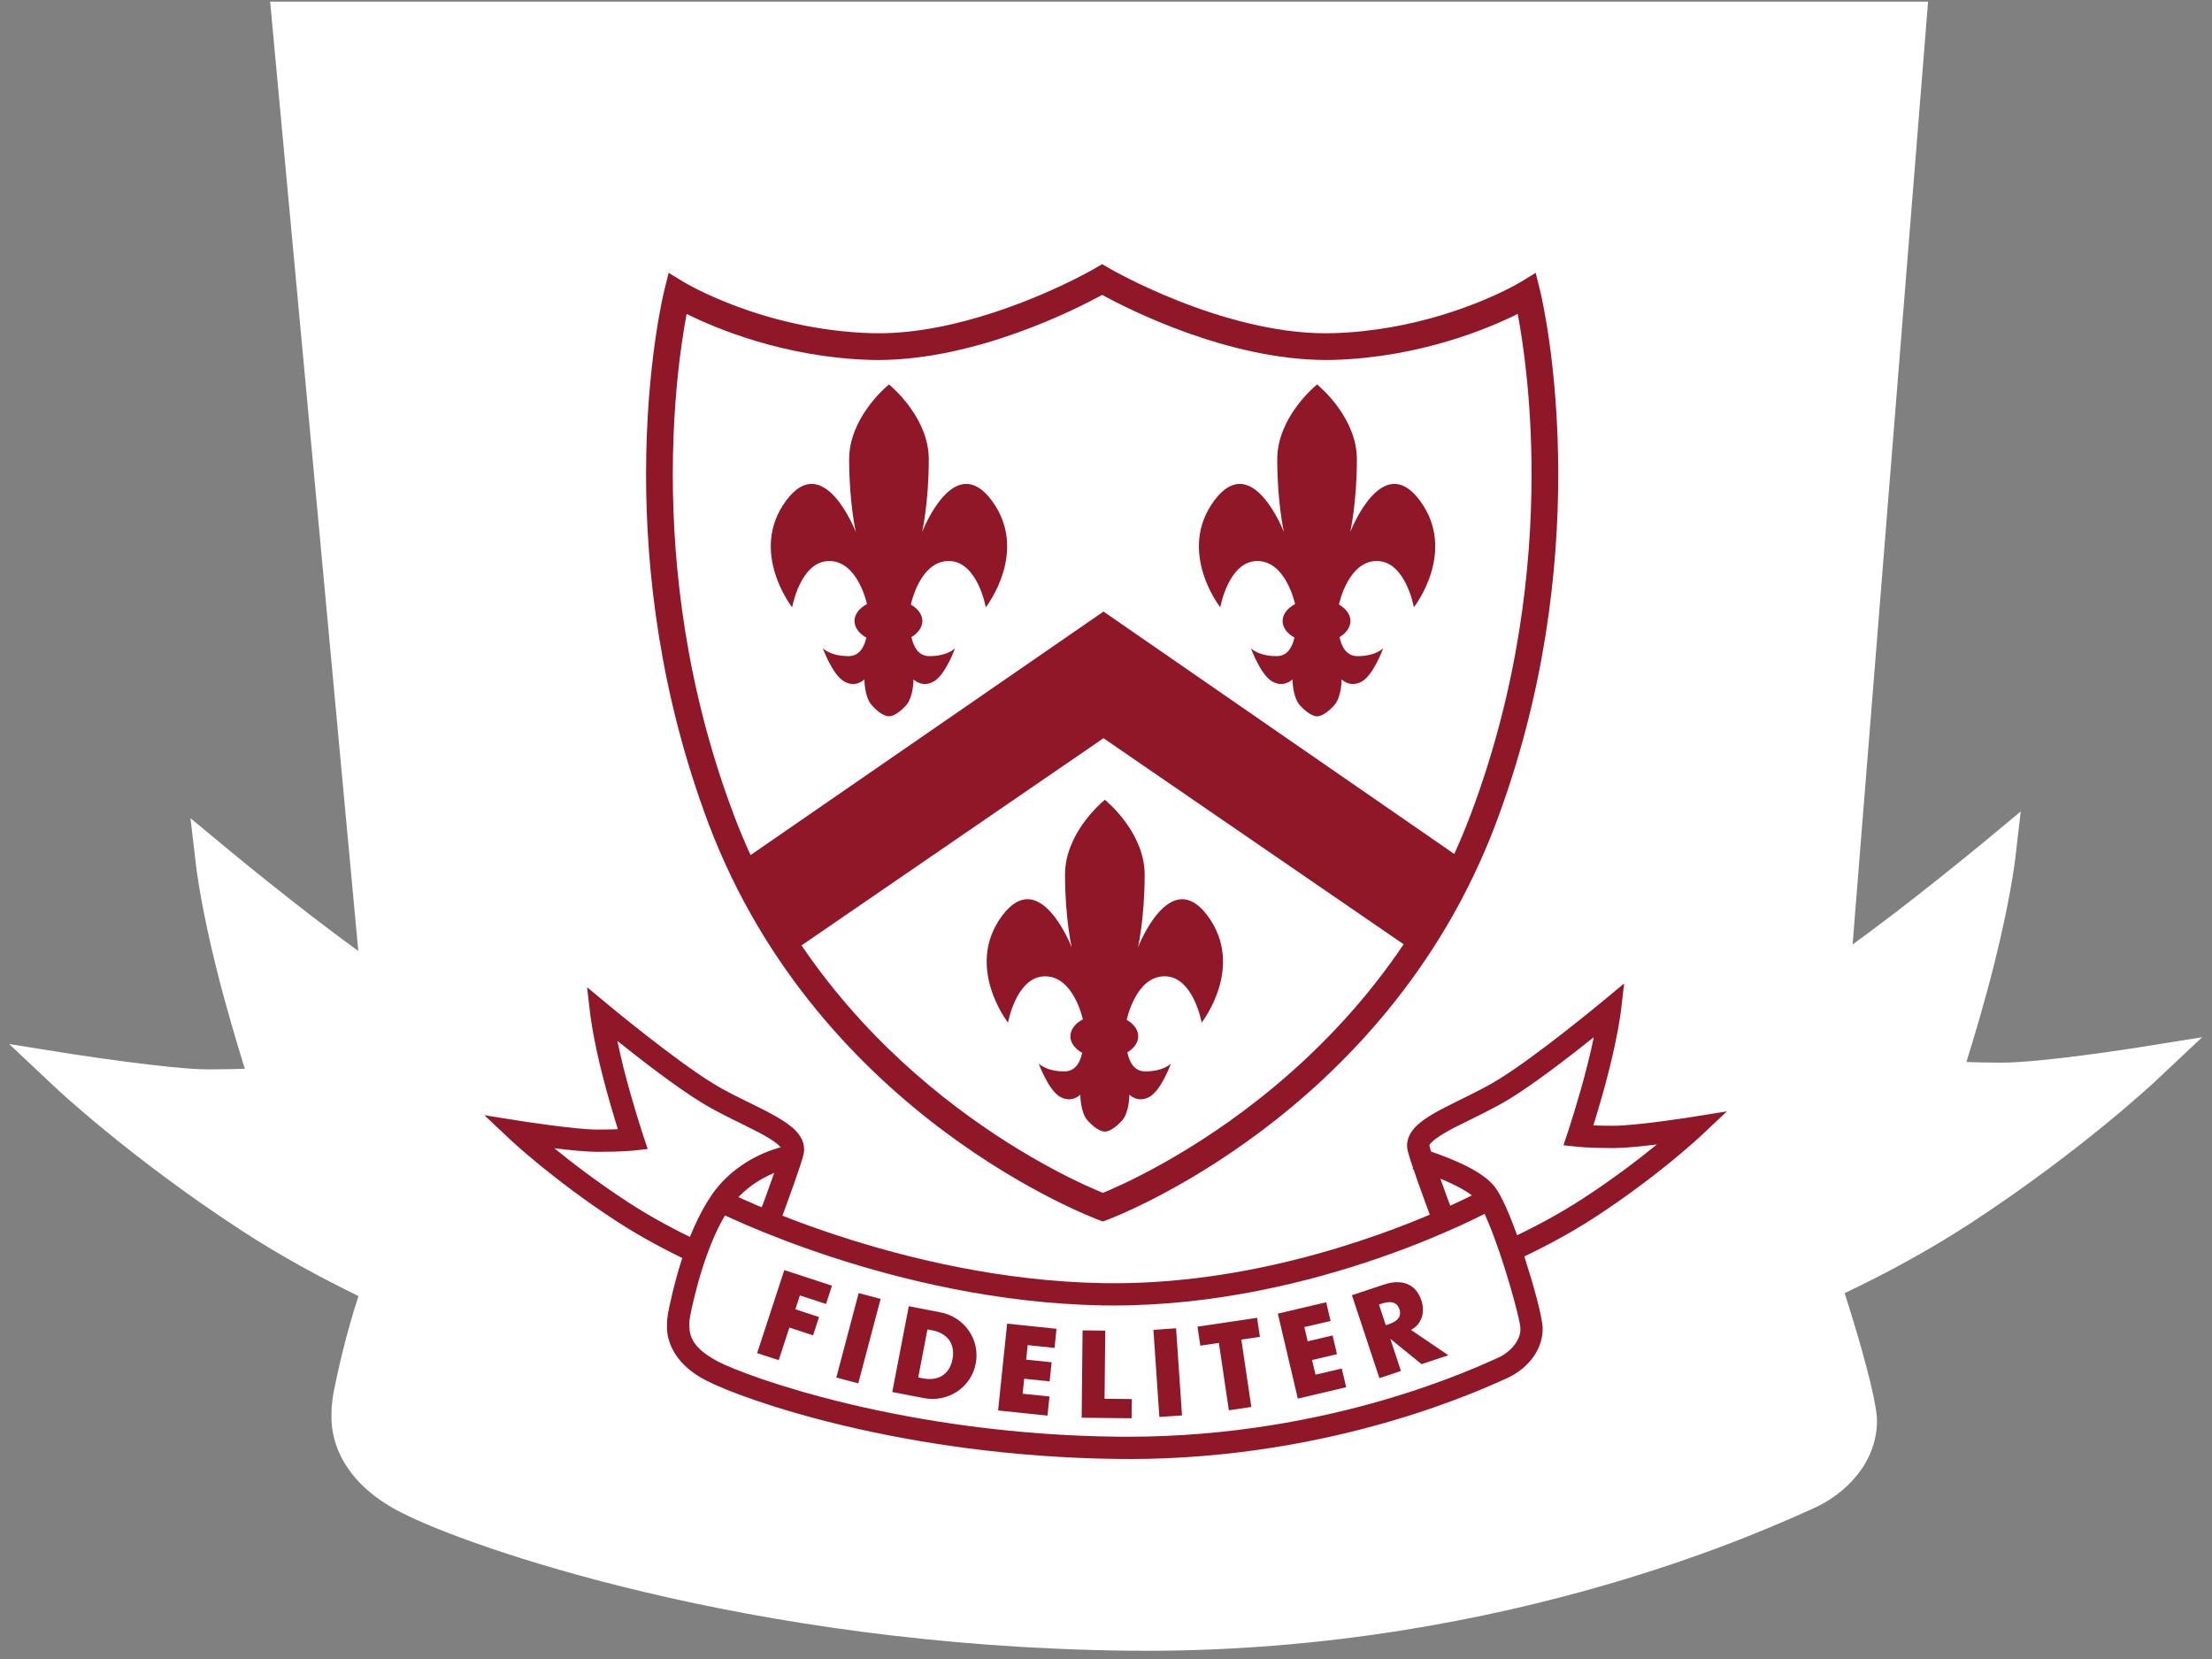 <svg height="168" viewBox="0 0 224 168" width="224" xmlns="http://www.w3.org/2000/svg"><rect x="0" y="0" width="224" height="168" fill="#808080" stroke="none"/><g fill="none" fill-rule="evenodd" transform="translate(.926 .166)"><path d="m194.323 0-7.645 95.477c2.167-1.571 4.413-3.284 6.415-4.848 3.825-2.99 6.78-5.441 6.786-5.447l3.828-3.178-.578 4.943c-.01.073-.473 3.978-2.075 10.372-.973 3.9-2.111 7.693-2.852 10.06.927.033 2.127.064 3.621.064 1.924.005 5.466-.379 8.431-.771 2.978-.39 5.419-.779 5.427-.779l6.398-1.024-4.721 4.439c-.056.053-7.552 7.091-18.721 14.387-4.421 2.887-8.921 5.263-12.767 7.092.008.018.014.037.021.056 1.713 5.342 3.06 10.331 3.244 12.47.003.132.014.299.014.495-.062 4.111-3.072 7.314-6.618 8.857-3.065 1.306-30.012 14.339-67.43 14.339-.025-.006-.053-.006-.073-.008-.634 0-1.269 0-1.911-.006-38.405-.482-66.804-10.592-73.323-13.946-5.236-2.611-7.239-6.479-7.156-9.928 0-.906.111-1.767.274-2.573.371-1.804 1.141-5.419 2.466-9.462-3.651-1.774-7.836-4.016-11.951-6.705-11.17-7.294-18.662-14.336-18.718-14.385l-4.707-4.433 6.384 1.019c.003-.003 2.476.382 5.435.771 2.976.392 6.452.783 8.42.777 1.487 0 2.691-.029 3.624-.064-.74-2.368-1.877-6.159-2.853-10.059-1.471-5.885-1.982-9.66-2.059-10.282l-.011-.09-.58-4.943 3.828 3.177c.006.006 2.955 2.455 6.785 5.449 1.991 1.555 4.225 3.258 6.382 4.822l-8.928-96.134z" fill="#fff" fill-rule="nonzero"/><g transform="translate(48.123 26.584)"><g fill="#901728" fill-rule="nonzero"><path d="m31.954 104.433-.46 1.405 2.397.785-.605 1.851-2.398-.785-1.08 3.301-2.185-.715 2.751-8.407 4.829 1.58-.605 1.851z"/><path d="m37.864 113.338-2.223-.588 2.263-8.552 2.223.587z"/><path d="m42.98 105.527 3.203.616c2.42.467 4.047 2.751 3.577 5.193-.47 2.443-2.84 3.96-5.249 3.495l-3.203-.616zm.955 7.211.507.097c1.348.259 2.643-.256 2.968-1.951.3-1.555-.558-2.628-2.01-2.908l-.53-.102z"/><path d="m55.02 109.465-.152 1.469 2.577.268-.201 1.936-2.577-.269-.158 1.518 2.718.281-.201 1.936-5.002-.52.914-8.792 5.002.52-.201 1.936z"/><path d="m62.805 114.896 2.756.029-.021 1.947-5.055-.055.094-8.845 2.299.024z"/><path d="m70.649 116.583-2.293.157-.603-8.823 2.294-.157z"/><path d="m77.668 115.726-2.275.337-1.011-6.823-1.88.279-.285-1.926 6.035-.895.284 1.927-1.88.28z"/><path d="m83.036 107.639.338 1.438 2.524-.592.445 1.895-2.524.594.35 1.484 2.658-.624.446 1.895-4.896 1.151-2.025-8.605 4.897-1.151.446 1.895z"/><path d="m97.62 110.491-2.718.9-3.131-2.547-.022.007 1.071 3.23-2.183.724-2.782-8.398 3.263-1.081c1.659-.549 3.179-.175 3.774 1.618.385 1.158.07 2.376-1.052 2.982zm-6.335-3.042.211-.07c.713-.236 1.471-.635 1.168-1.549-.303-.913-1.149-.78-1.86-.545l-.211.069z"/></g><path d="m62.689 35.173v12.829"/><path d="m98.495 59.919-35.791-24.736v-.009l-.006.005-.009-.006v.013l-36.55 25.22 5.435 8.953 31.123-21.352 30.724 21.092z" fill="#901728" fill-rule="nonzero"/><path d="m51.382 23.937c-3.831-5.163-7.052 3.193-7.052 3.193s.675-2.967.675-7.365c0-4.058-3.482-7.123-4.019-7.572v-.02c-.003.003-.009.008-.013.011-.003-.003-.009-.008-.013-.011v.02c-.538.448-4.019 3.513-4.019 7.572 0 4.398.675 7.365.675 7.365s-3.221-8.356-7.052-3.193c-3.831 5.16.605 10.814.605 10.814s.834-4.689 3.753-4.689c2.883 0 3.798 4.251 3.821 4.36-.763.409-1.26 1.021-1.26 1.713 0 .676.471 1.273 1.199 1.683-.229 1.019-.735 1.875-1.807 1.875-1.858 0-2.598-.798-2.598-.798s.963 2.682 2.156 3.364 2.053-.209 2.053-.209-.007 1.781.747 2.619c1.015 1.13 1.675 1.12 1.739 1.116.063.004.724.014 1.739-1.116.754-.84.747-2.619.747-2.619s.86.891 2.053.209 2.156-3.364 2.156-3.364-.741.798-2.598.798c-1.09 0-1.596-.885-1.819-1.929.674-.406 1.102-.984 1.102-1.63 0-.662-.453-1.251-1.158-1.66.003-.022.006-.044.006-.044s.903-4.37 3.824-4.37c2.921 0 3.753 4.689 3.753 4.689s4.435-5.651.604-10.811z" fill="#901728" fill-rule="nonzero"/><path d="m94.734 23.937c-3.83-5.163-7.05 3.193-7.05 3.193s.673-2.967.673-7.365c0-4.058-3.48-7.123-4.019-7.572v-.02c-.002.003-.01.008-.013.011-.003-.003-.01-.008-.013-.011v.02c-.54.448-4.019 3.513-4.019 7.572 0 4.398.674 7.365.674 7.365s-3.221-8.356-7.051-3.193c-3.829 5.16.606 10.814.606 10.814s.834-4.689 3.752-4.689c2.883 0 3.798 4.251 3.821 4.36-.763.409-1.26 1.021-1.26 1.713 0 .676.47 1.273 1.198 1.683-.229 1.019-.734 1.875-1.806 1.875-1.859 0-2.599-.798-2.599-.798s.962 2.682 2.157 3.364c1.193.682 2.053-.209 2.053-.209s-.006 1.781.748 2.62c1.015 1.13 1.675 1.12 1.739 1.116.062.004.724.014 1.74-1.116.754-.84.746-2.619.746-2.619s.86.891 2.053.209c1.194-.682 2.157-3.364 2.157-3.364s-.741.798-2.599.798c-1.089 0-1.596-.885-1.82-1.929.675-.406 1.103-.984 1.103-1.63 0-.662-.453-1.251-1.158-1.66.003-.022.006-.044.006-.044s.904-4.37 3.823-4.37c2.919 0 3.753 4.689 3.753 4.689s4.435-5.652.605-10.811z" fill="#901728" fill-rule="nonzero"/><path d="m73.243 65.991c-3.831-5.161-7.052 3.195-7.052 3.195s.675-2.967.675-7.366c0-4.059-3.48-7.122-4.019-7.571v-.021c-.003.003-.009.009-.013.012-.003-.003-.009-.009-.013-.012v.021c-.539.448-4.019 3.511-4.019 7.571 0 4.398.675 7.366.675 7.366s-3.221-8.356-7.052-3.195c-3.831 5.161.605 10.816.605 10.816s.834-4.689 3.753-4.689c2.885 0 3.8 4.258 3.821 4.359-.763.41-1.26 1.021-1.26 1.713 0 .676.471 1.273 1.199 1.682-.229 1.02-.735 1.875-1.807 1.875-1.858 0-2.598-.797-2.598-.797s.963 2.681 2.156 3.364c1.194.682 2.053-.209 2.053-.209s-.007 1.78.747 2.62c1.015 1.13 1.675 1.118 1.739 1.114.063.004.724.015 1.739-1.114.754-.842.745-2.62.745-2.62s.86.891 2.054.209c1.193-.683 2.157-3.364 2.157-3.364s-.741.797-2.599.797c-1.091 0-1.597-.884-1.819-1.928.673-.407 1.102-.984 1.102-1.63 0-.662-.453-1.251-1.159-1.659.004-.023.007-.046.007-.046s.904-4.369 3.824-4.369c2.919 0 3.752 4.689 3.752 4.689s4.436-5.652.605-10.812z" fill="#901728" fill-rule="nonzero"/><path d="m62.168 96.771c-.138-.069-28.195-10.352-39.443-40.055-5.006-13.273-6.349-25.793-6.349-35.429 0-11.226 1.823-18.541 1.842-18.621l.444-1.786 1.572.956c.002-.002.454.276 1.362.732.909.453 2.245 1.07 3.928 1.696 3.364 1.255 8.111 2.549 13.584 2.722.262.009.525.012.789.012 7.904.017 16.393-3.706 20.074-5.578 1.228-.621 1.907-1.02 1.909-1.02l.683-.4.685.4c.002 0 .678.398 1.909 1.02 1.229.621 2.988 1.453 5.082 2.282 4.188 1.663 9.724 3.303 14.991 3.298.261 0 .523-.004.788-.014 8.212-.254 14.787-3.052 17.514-4.417.909-.456 1.361-.73 1.362-.732l1.57-.956.446 1.786c.019.08 1.84 7.395 1.84 18.621 0 9.636-1.343 22.156-6.348 35.429-11.245 29.699-39.16 39.985-39.298 40.054l-.47.173zm23.935-87.077c-.291.009-.582.013-.872.013-9.99-.029-20.004-5.145-22.667-6.593-2.663 1.447-12.678 6.563-22.667 6.593-.291 0-.582-.004-.873-.013-8.682-.281-15.535-3.161-18.541-4.654-.15.789-.331 1.842-.513 3.137-.444 3.136-.888 7.646-.888 13.112 0 9.387 1.312 21.581 6.177 34.473 9.365 24.887 31.401 35.727 36.702 38.002.272.117.496.21.672.281.174-.069.397-.164.668-.281.75-.326 1.842-.825 3.191-1.516 2.694-1.38 6.414-3.525 10.469-6.561 8.11-6.073 17.54-15.697 22.909-29.926 4.864-12.894 6.176-25.088 6.174-34.473.002-7.71-.883-13.521-1.4-16.248-3.007 1.493-9.858 4.372-18.54 4.653z" fill="#901728" fill-rule="nonzero"/><path d="m13.273 96.846c-6.329-4.133-10.574-8.123-10.606-8.151l-2.667-2.512 3.617.577c.002-.002 1.403.217 3.079.437 1.686.222 3.656.444 4.771.44.843 0 1.525-.016 2.053-.036-.42-1.342-1.064-3.49-1.617-5.699-.906-3.624-1.169-5.837-1.173-5.877l-.328-2.801 2.169 1.8c.004.004 1.675 1.391 3.844 3.087 2.164 1.69 4.832 3.687 6.73 4.848 2.712 1.679 6.127 2.88 8.013 4.444.617.532 1.208 1.226 1.225 2.231 0 .189-.024.365-.068.55-.295 1.159-1.384 4.16-2.436 7.009l-2.116-.785c1.037-2.794 2.151-5.905 2.358-6.748.005-.026.005-.026.005-.026-.005-.002.009-.007-.049-.099-.056-.094-.183-.244-.384-.414-.403-.346-1.082-.762-1.905-1.194-1.647-.873-3.848-1.833-5.826-3.042-2.56-1.572-6.154-4.355-8.489-6.222.158.768.36 1.67.614 2.69.879 3.515 2.012 6.92 2.014 6.927l.442 1.323-1.388.155c-.043.006-1.232.135-3.694.135-1.138-.004-2.828-.175-4.38-.368 1.804 1.476 4.369 3.439 7.419 5.432 2.482 1.621 5.043 2.962 7.203 3.981l-.963 2.04c-2.225-1.053-4.872-2.436-7.47-4.134z" fill="#901728" fill-rule="nonzero"/><path d="m103.528 98.831c2.275-1.045 5.079-2.484 7.791-4.255 3.05-1.992 5.614-3.959 7.418-5.432-1.553.193-3.243.364-4.379.367-2.462 0-3.65-.132-3.693-.134l-1.388-.155.441-1.323c.002-.008 1.137-3.412 2.015-6.927.256-1.026.459-1.928.616-2.69-2.335 1.864-5.931 4.648-8.492 6.222-1.73 1.059-3.63 1.924-5.184 2.711-1.555.755-2.756 1.568-2.931 1.938-.056.095-.047.099-.049.099h-.094l.097.005c.22.9 1.413 4.22 2.487 7.101l-2.115.783c-1.089-2.935-2.256-6.133-2.553-7.311-.057-.207-.078-.41-.078-.58.019-1.002.608-1.699 1.225-2.23.64-.544 1.429-1.002 2.312-1.472 1.76-.928 3.91-1.871 5.704-2.974 1.896-1.158 4.566-3.158 6.73-4.849 2.167-1.694 3.842-3.083 3.845-3.087l2.169-1.801-.328 2.801c-.005.042-.268 2.254-1.176 5.877-.551 2.21-1.196 4.359-1.616 5.7.525.019 1.205.036 2.052.036 1.09.003 3.097-.215 4.777-.437 1.687-.221 3.07-.441 3.075-.441l3.625-.58-2.675 2.515c-.032.03-4.279 4.018-10.608 8.152-2.838 1.853-5.733 3.335-8.081 4.415z" fill="#901728" fill-rule="nonzero"/><path d="m65.175 120.995c-.359 0-.719 0-1.083-.004-21.761-.273-37.852-6.002-41.546-7.902-2.967-1.48-4.102-3.671-4.055-5.625 0-.513.063-1.001.155-1.458.406-1.974 1.654-7.772 4.384-11.761 2.871-4.116 7.361-4.895 7.481-4.932v.003l.402 2.218c.002.004-.188.032-.577.148-.387.115-.939.309-1.562.606-1.247.594-2.763 1.6-3.89 3.237-2.366 3.402-3.669 9.073-4.028 10.924-.069.349-.11.69-.11 1.016.047 1.186.373 2.284 2.838 3.624 3.189 1.67 19.213 7.414 40.53 7.649.355.005.706.005 1.059.005 20.742-.006 35.583-7.184 37.358-7.943 1.408-.591 2.418-1.88 2.383-2.944 0-.042-.002-.099-.004-.146-.042-.976-1.734-7.081-3.215-10.599-.478-1.177-.993-2.127-1.229-2.379-.532-.658-2.215-1.555-3.694-2.13-1.485-.596-2.77-.964-2.772-.964l.619-2.168c.023.007 1.389.395 2.995 1.04 1.612.668 3.434 1.49 4.558 2.745.591.703 1.067 1.712 1.606 2.992.527 1.269 1.061 2.77 1.546 4.265.971 3.027 1.734 5.854 1.838 7.065.002.075.008.17.008.281-.035 2.33-1.74 4.144-3.75 5.018-1.737.74-17.005 8.125-38.207 8.125-.014-.004-.03-.004-.042-.005z" fill="#901728" fill-rule="nonzero"/><path d="m62.556 105.443c-21.086-.398-39.027-9.522-39.107-9.553l1.019-2.011c.004 0 1.075.545 3.048 1.389 1.971.844 4.821 1.974 8.313 3.116 6.983 2.288 16.54 4.616 26.764 4.804.395.005.786.011 1.172.009 14.938.006 28.344-5.244 34.07-7.863 1.909-.873 2.945-1.44 2.948-1.442v.002l1.08 1.978c-.088.038-17.484 9.567-38.099 9.58-.405.001-.807-.004-1.208-.009z" fill="#901728" fill-rule="nonzero"/></g></g></svg>